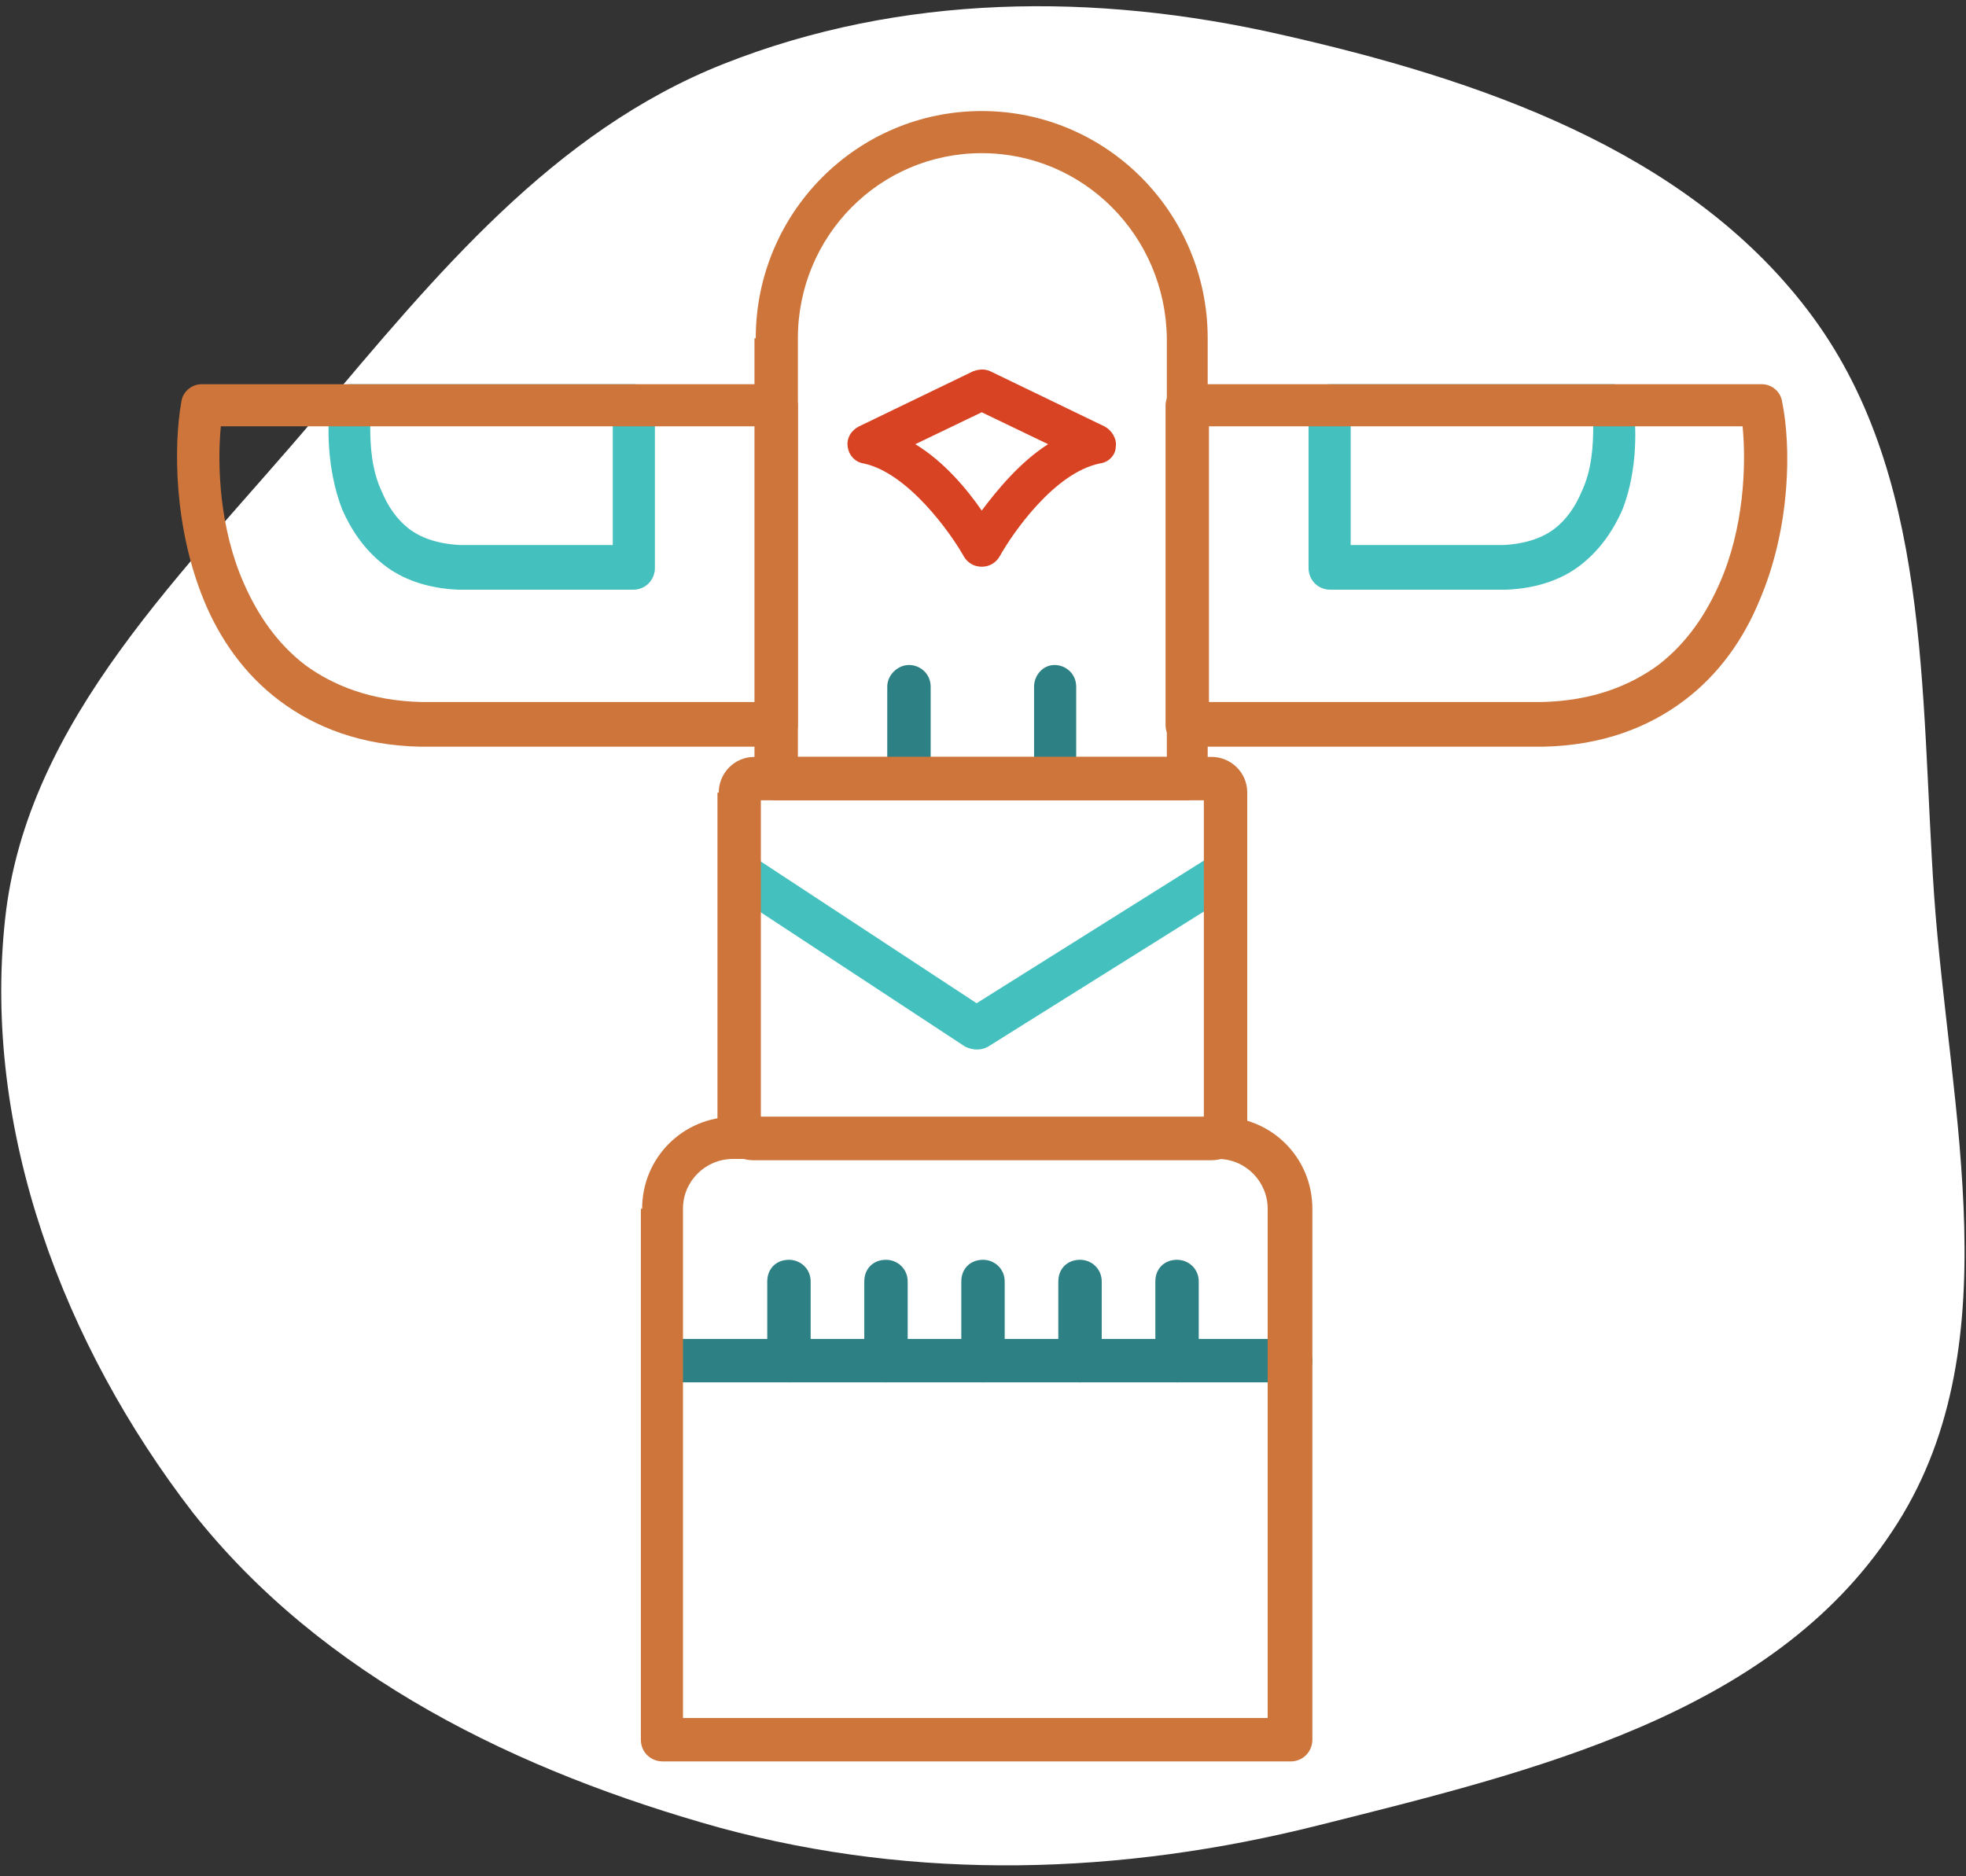 <?xml version="1.0" encoding="UTF-8"?> <svg xmlns="http://www.w3.org/2000/svg" xmlns:xlink="http://www.w3.org/1999/xlink" version="1.1" id="Layer_1" x="0px" y="0px" viewBox="0 0 154 147" style="enable-background:new 0 0 154 147;" xml:space="preserve"><rect x="0" y="0" width="154" height="147" fill="#333333" stroke="none"/> <style type="text/css"> .st0{fill:#FFFFFF;} .st1{clip-path:url(#SVGID_00000090279714471208110560000012067627862214601601_);} .st2{fill:#D84423;} .st3{fill-rule:evenodd;clip-rule:evenodd;fill:#44C0BE;} .st4{fill-rule:evenodd;clip-rule:evenodd;fill:#CD753B;} .st5{fill-rule:evenodd;clip-rule:evenodd;fill:#2D8185;} </style> <path class="st0" d="M0.4,72c1.7-15.7,14.2-27.3,24.4-39.4c9.3-11,18.5-22.3,31.9-27.6c13.9-5.5,29.1-5.6,43.6-2.3 c15.5,3.5,31.7,9,41.3,21.6c9.7,12.7,8.8,29.8,9.9,45.8c1.2,17.1,6.2,35.7-3.3,49.9c-9.5,14.4-28.2,18.8-44.9,23 c-15.5,3.9-31.4,4.4-46.9,0.2c-15.8-4.4-31.1-11.8-41.3-24.7C5,105.4-1.4,88.6,0.4,72z"></path> <g> <g> <defs> <rect id="SVGID_1_" x="13.5" y="8" width="127.1" height="131"></rect> </defs> <clipPath id="SVGID_00000147939632696100543960000017901519666938685849_"> <use xlink:href="#SVGID_1_" style="overflow:visible;"></use> </clipPath> <g style="clip-path:url(#SVGID_00000147939632696100543960000017901519666938685849_);"> <path class="st2" d="M86.5,33.4l-8.9-4.3c-0.4-0.2-0.9-0.2-1.4,0l-8.9,4.3c-0.6,0.3-1,0.9-0.9,1.6c0.1,0.7,0.6,1.2,1.2,1.3 c3.5,0.7,6.9,5.5,7.9,7.3c0.3,0.5,0.8,0.8,1.4,0.8h0c0.6,0,1.1-0.3,1.4-0.8c1-1.8,4.3-6.6,7.9-7.3c0.7-0.1,1.2-0.7,1.2-1.3 C87.5,34.4,87.1,33.7,86.5,33.4z M76.9,40c-1.1-1.6-2.9-3.8-5.2-5.2l5.2-2.5l5.2,2.5C79.9,36.2,78.1,38.4,76.9,40z"></path> <path class="st3" d="M25.9,31.5c0.1-0.8,0.8-1.4,1.6-1.4h22.1c0.9,0,1.7,0.7,1.7,1.7v12.7c0,0.9-0.7,1.7-1.7,1.7H36 c0,0,0,0-0.1,0c-2.4-0.1-4.4-0.8-5.9-2c-1.5-1.2-2.5-2.7-3.2-4.3C25.6,36.8,25.6,33.3,25.9,31.5z M29,33.4c0,1.5,0.1,3.4,0.9,5.1 c0.5,1.2,1.2,2.2,2.1,2.9c0.9,0.7,2.2,1.2,4,1.3h12v-9.4H29z"></path> <path class="st4" d="M14.2,31.5c0.1-0.8,0.8-1.4,1.6-1.4h45c0.9,0,1.7,0.7,1.7,1.7v25c0,0.9-0.7,1.7-1.7,1.7H33c0,0,0,0-0.1,0 c-4.6-0.1-8.2-1.5-11-3.6c-2.8-2.1-4.7-4.9-5.9-7.8C13.6,41.3,13.6,34.9,14.2,31.5z M17.3,33.4c-0.3,3.1-0.1,8,1.8,12.3 c1.1,2.5,2.6,4.7,4.8,6.4c2.2,1.6,5.1,2.8,9.1,2.9h26.2V33.4H17.3z"></path> <path class="st3" d="M127.9,31.5c-0.1-0.8-0.8-1.4-1.6-1.4h-22.1c-0.9,0-1.7,0.7-1.7,1.7v12.7c0,0.9,0.7,1.7,1.7,1.7h13.7 c0,0,0,0,0.1,0c2.4-0.1,4.4-0.8,5.9-2c1.5-1.2,2.5-2.7,3.2-4.3C128.3,36.8,128.2,33.3,127.9,31.5z M124.8,33.4 c0,1.5-0.1,3.4-0.9,5.1c-0.5,1.2-1.2,2.2-2.1,2.9c-0.9,0.7-2.2,1.2-4,1.3h-12v-9.4H124.8z"></path> <path class="st4" d="M139.6,31.5c-0.1-0.8-0.8-1.4-1.6-1.4H93c-0.9,0-1.7,0.7-1.7,1.7v25c0,0.9,0.7,1.7,1.7,1.7h27.8 c0,0,0,0,0.1,0c4.6-0.1,8.2-1.5,11-3.6c2.8-2.1,4.7-4.9,5.9-7.8C140.3,41.3,140.3,34.9,139.6,31.5z M136.5,33.4 c0.3,3.1,0.1,8-1.8,12.3c-1.1,2.5-2.6,4.7-4.8,6.4c-2.2,1.6-5.1,2.8-9.1,2.9H94.7V33.4H136.5z"></path> <path class="st3" d="M96.9,67.8c0.5,0.8,0.2,1.8-0.5,2.3L77.4,82c-0.5,0.3-1.2,0.3-1.8,0L57.5,70.1c-0.8-0.5-1-1.5-0.5-2.3 c0.5-0.8,1.5-1,2.3-0.5l17.2,11.3l18-11.3C95.3,66.8,96.4,67,96.9,67.8z"></path> <path class="st5" d="M51.2,106.6c0-0.9,0.7-1.7,1.7-1.7h48.2c0.9,0,1.7,0.7,1.7,1.7c0,0.9-0.7,1.7-1.7,1.7H52.9 C51.9,108.2,51.2,107.5,51.2,106.6z"></path> <path class="st5" d="M71.2,52.1c0.9,0,1.7,0.7,1.7,1.7V60c0,0.9-0.7,1.7-1.7,1.7c-0.9,0-1.7-0.7-1.7-1.7v-6.2 C69.5,52.9,70.3,52.1,71.2,52.1z"></path> <path class="st5" d="M82.6,52.1c0.9,0,1.7,0.7,1.7,1.7V60c0,0.9-0.7,1.7-1.7,1.7C81.7,61.7,81,61,81,60v-6.2 C81,52.9,81.7,52.1,82.6,52.1z"></path> <path class="st5" d="M77,98.7c0.9,0,1.7,0.7,1.7,1.7v6.2c0,0.9-0.7,1.7-1.7,1.7c-0.9,0-1.7-0.7-1.7-1.7v-6.2 C75.3,99.4,76,98.7,77,98.7z"></path> <path class="st5" d="M69.4,98.7c0.9,0,1.7,0.7,1.7,1.7v6.2c0,0.9-0.7,1.7-1.7,1.7c-0.9,0-1.7-0.7-1.7-1.7v-6.2 C67.7,99.4,68.4,98.7,69.4,98.7z"></path> <path class="st5" d="M61.8,98.7c0.9,0,1.7,0.7,1.7,1.7v6.2c0,0.9-0.7,1.7-1.7,1.7s-1.7-0.7-1.7-1.7v-6.2 C60.1,99.4,60.8,98.7,61.8,98.7z"></path> <path class="st5" d="M84.6,98.7c0.9,0,1.7,0.7,1.7,1.7v6.2c0,0.9-0.7,1.7-1.7,1.7s-1.7-0.7-1.7-1.7v-6.2 C82.9,99.4,83.6,98.7,84.6,98.7z"></path> <path class="st5" d="M92.2,98.7c0.9,0,1.7,0.7,1.7,1.7v6.2c0,0.9-0.7,1.7-1.7,1.7c-0.9,0-1.7-0.7-1.7-1.7v-6.2 C90.5,99.4,91.2,98.7,92.2,98.7z"></path> <path class="st4" d="M56.3,62.1c0-1.5,1.2-2.8,2.8-2.8h35.8c1.5,0,2.8,1.2,2.8,2.8v26c0,1.5-1.2,2.8-2.8,2.8H59 c-1.5,0-2.8-1.2-2.8-2.8V62.1z M59.6,62.7v24.8h34.7V62.7H59.6z"></path> <path class="st4" d="M50.3,94.7c0-4,3.2-7.2,7.2-7.2h38.1c4,0,7.2,3.2,7.2,7.2v41.6c0,0.9-0.7,1.7-1.7,1.7H51.9 c-0.9,0-1.7-0.7-1.7-1.7V94.7z M57.4,90.8c-2.1,0-3.9,1.7-3.9,3.9v39.9h45.8V94.7c0-2.1-1.7-3.9-3.9-3.9H57.4z"></path> <path class="st4" d="M59.2,26.5c0-9.8,7.9-17.8,17.7-17.8c9.8,0,17.7,8,17.7,17.8V61c0,0.9-0.7,1.7-1.7,1.7H60.8 c-0.9,0-1.7-0.7-1.7-1.7V26.5z M76.9,12c-8,0-14.4,6.5-14.4,14.5v32.8h28.9V26.5C91.3,18.5,84.9,12,76.9,12z"></path> </g> </g> </g> </svg> 